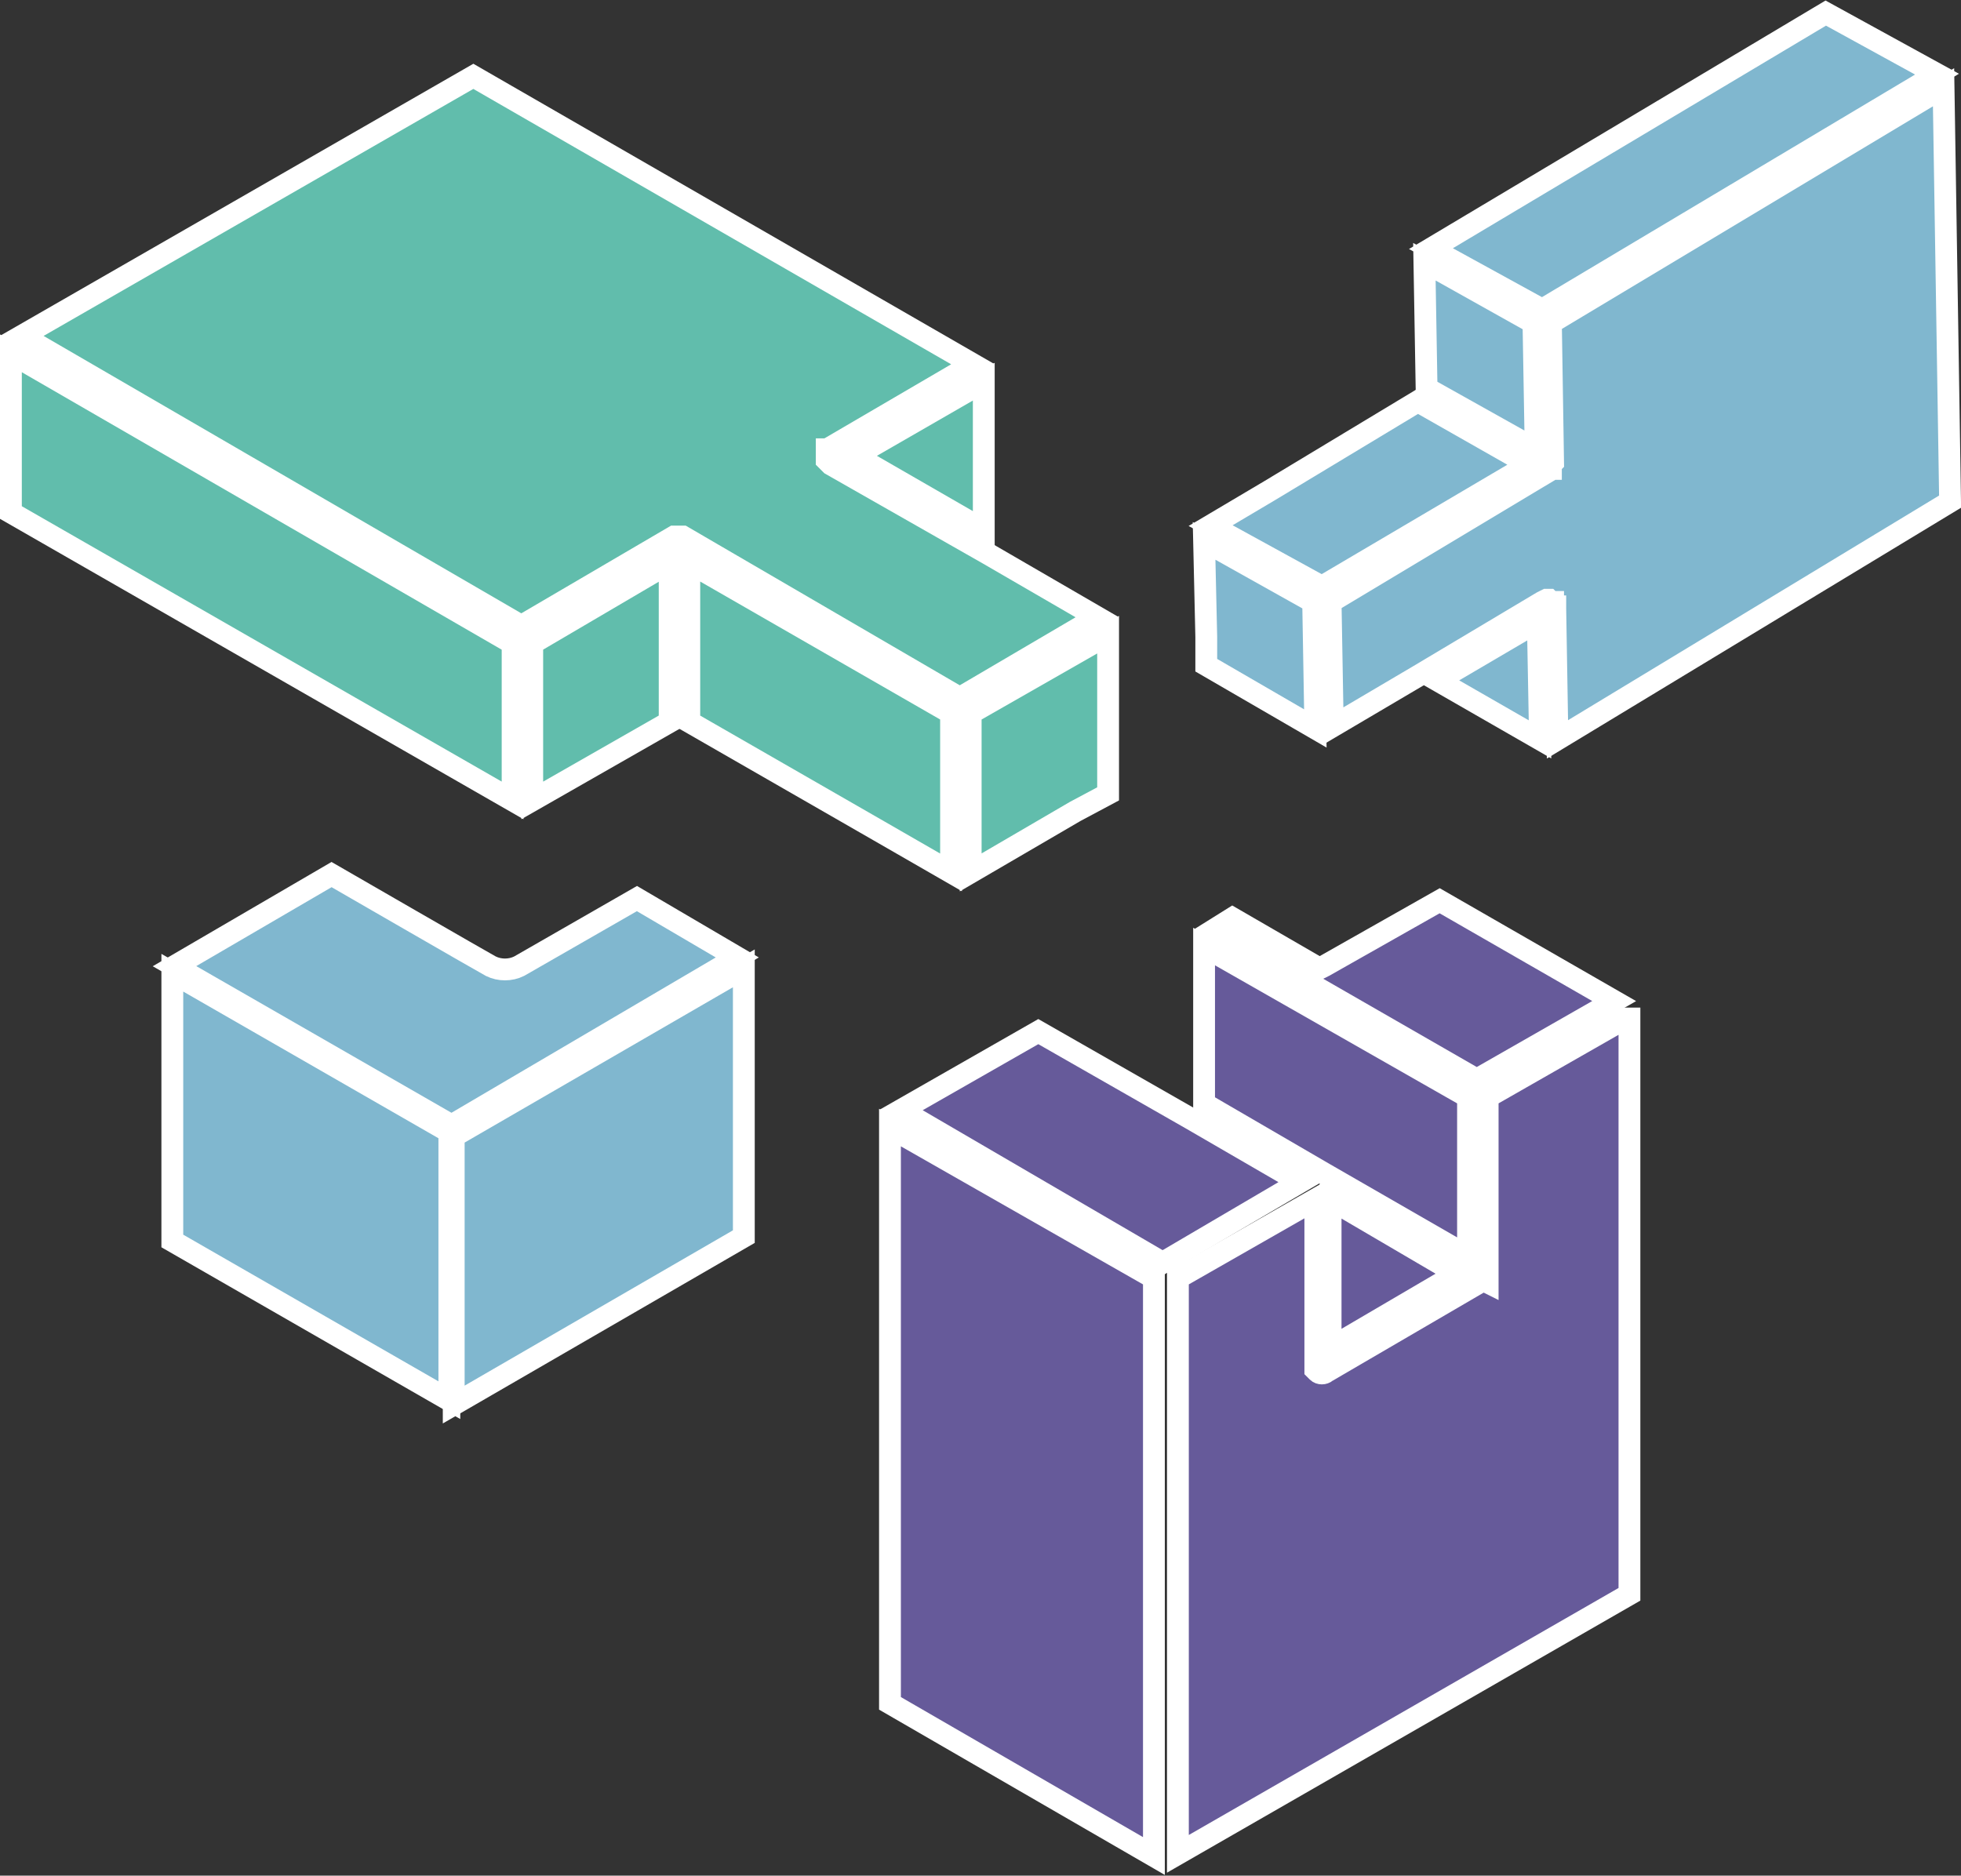 <?xml version="1.0" encoding="utf-8"?>
<!-- Generator: Adobe Illustrator 24.1.2, SVG Export Plug-In . SVG Version: 6.00 Build 0)  -->
<svg version="1.1" id="Calque_1" xmlns="http://www.w3.org/2000/svg" xmlns:xlink="http://www.w3.org/1999/xlink" x="0px" y="0px"
	 viewBox="0 0 89.9 86" style="enable-background:new 0 0 89.9 86;" xml:space="preserve">
<rect x="0" y="0" width="89.9" height="86" fill="#333333" stroke="none"/>
<style type="text/css">
	.st0{fill:#80B7CF;}
	.st1{fill:none;stroke:#FFFFFF;}
	.st2{fill:#61BDAC;}
	.st3{fill:#665A9A;}
</style>
<path class="st0" d="M20.7,51.6L8,44.3l7.2-4.2c0,0,7.1,4.1,7.3,4.2c0.4,0.2,0.9,0.2,1.3,0l5.4-3.1l4.6,2.7L20.7,51.6z"/>
<path class="st1" d="M20.7,51.6L8,44.3l7.2-4.2c0,0,7.1,4.1,7.3,4.2c0.4,0.2,0.9,0.2,1.3,0l5.4-3.1l4.6,2.7L20.7,51.6z"/>
<polygon class="st0" points="20.6,64.2 7.9,56.9 7.9,44.6 20.6,51.9 "/>
<polygon class="st1" points="20.6,64.2 7.9,56.9 7.9,44.6 20.6,51.9 "/>
<polygon class="st0" points="20.8,64.4 20.8,52.1 34.1,44.4 34.1,56.7 "/>
<polygon class="st1" points="20.8,64.4 20.8,52.1 34.1,44.4 34.1,56.7 "/>
<polygon class="st2" points="1,15.4 23.9,28.7 30.9,24.6 30.9,24.6 31,24.6 31,24.6 31.1,24.6 31.1,24.6 31.1,24.6 31.2,24.6 
	31.3,24.6 31.3,24.6 31.3,24.6 44,32 50.3,28.3 45.3,25.4 38.1,21.3 37.9,21.1 37.9,21.1 37.9,21 37.9,21 37.9,20.8 37.9,20.7 
	37.9,20.6 37.9,20.6 38,20.6 38.1,20.5 38.1,20.5 44.6,16.7 21.7,3.5 "/>
<polygon class="st1" points="1,15.4 23.9,28.7 30.9,24.6 30.9,24.6 31,24.6 31,24.6 31.1,24.6 31.1,24.6 31.1,24.6 31.2,24.6 
	31.3,24.6 31.3,24.6 31.3,24.6 44,32 50.3,28.3 45.3,25.4 38.1,21.3 37.9,21.1 37.9,21.1 37.9,21 37.9,21 37.9,20.8 37.9,20.7 
	37.9,20.6 37.9,20.6 38,20.6 38.1,20.5 38.1,20.5 44.6,16.7 21.7,3.5 "/>
<polygon class="st2" points="45.1,17.5 39.2,20.9 45.1,24.3 "/>
<polygon class="st1" points="45.1,17.5 39.2,20.9 45.1,24.3 "/>
<polygon class="st3" points="60.7,44.3 60.7,44.3 60.7,44.3 60.5,44.4 60.3,44.3 60.3,44.3 56.5,42.1 55.7,42.6 67.7,49.5 74,45.9 
	66,41.3 "/>
<polygon class="st1" points="60.7,44.3 60.7,44.3 60.7,44.3 60.5,44.4 60.3,44.3 60.3,44.3 56.5,42.1 55.7,42.6 67.7,49.5 74,45.9 
	66,41.3 "/>
<polygon class="st2" points="23.5,29.5 0.5,16.2 0.5,23.5 23.5,36.7 "/>
<polygon class="st1" points="23.5,29.5 0.5,16.2 0.5,23.5 23.5,36.7 "/>
<polygon class="st2" points="24.4,36.7 30.7,33.1 30.7,25.8 24.4,29.5 "/>
<polygon class="st1" points="24.4,36.7 30.7,33.1 30.7,25.8 24.4,29.5 "/>
<polygon class="st2" points="40.3,38.1 43.6,40 43.6,32.7 31.6,25.8 31.6,33.1 40.3,38.1 "/>
<polygon class="st1" points="40.3,38.1 43.6,40 43.6,32.7 31.6,25.8 31.6,33.1 40.3,38.1 "/>
<polygon class="st2" points="44.5,40 49.3,37.2 50.8,36.4 50.8,29.1 44.5,32.7 "/>
<polygon class="st1" points="44.5,40 49.3,37.2 50.8,36.4 50.8,29.1 44.5,32.7 "/>
<polygon class="st0" points="89.1,4 71.1,14.8 71.2,21.2 71.1,21.3 71.1,21.3 71.1,21.4 71.1,21.4 71.1,21.4 71.1,21.4 71.1,21.5 
	71,21.5 71,21.5 71,21.6 61,27.6 61.1,33.3 65,31 70.7,27.6 70.9,27.5 70.9,27.5 70.9,27.5 71,27.5 71.1,27.6 71.2,27.6 71.2,27.7 
	71.2,27.7 71.2,27.8 71.3,27.8 71.3,27.9 71.4,33.9 89.4,23 "/>
<polygon class="st1" points="89.1,4 71.1,14.8 71.2,21.2 71.1,21.3 71.1,21.3 71.1,21.4 71.1,21.4 71.1,21.4 71.1,21.4 71.1,21.5 
	71,21.5 71,21.5 71,21.6 61,27.6 61.1,33.3 65,31 70.7,27.6 70.9,27.5 70.9,27.5 70.9,27.5 71,27.5 71.1,27.6 71.2,27.6 71.2,27.7 
	71.2,27.7 71.2,27.8 71.3,27.8 71.3,27.9 71.4,33.9 89.4,23 "/>
<polygon class="st0" points="70.6,33.9 70.5,28.5 65.9,31.2 "/>
<polygon class="st1" points="70.6,33.9 70.5,28.5 65.9,31.2 "/>
<polygon class="st0" points="70.7,14.2 88.8,3.4 83.7,0.6 65.6,11.4 "/>
<polygon class="st1" points="70.7,14.2 88.8,3.4 83.7,0.6 65.6,11.4 "/>
<polygon class="st0" points="65.3,12 65.4,17.8 70.4,20.6 70.3,14.8 "/>
<polygon class="st1" points="65.3,12 65.4,17.8 70.4,20.6 70.3,14.8 "/>
<polygon class="st0" points="58.2,22.5 55.5,24.1 60.6,26.9 70.1,21.3 65,18.4 58.2,22.5 "/>
<polygon class="st1" points="58.2,22.5 55.5,24.1 60.6,26.9 70.1,21.3 65,18.4 58.2,22.5 "/>
<polygon class="st0" points="55.2,24.8 55.3,29.2 55.3,30.5 60.3,33.4 60.2,27.6 "/>
<polygon class="st1" points="55.2,24.8 55.3,29.2 55.3,30.5 60.3,33.4 60.2,27.6 "/>
<polygon class="st3" points="40.8,78.1 52.9,85.1 52.9,58.6 40.8,51.7 "/>
<polygon class="st1" points="40.8,78.1 52.9,85.1 52.9,58.6 40.8,51.7 "/>
<polygon class="st3" points="67.3,50.3 55.2,43.4 55.2,50.6 60.7,53.8 67.3,57.6 "/>
<polygon class="st1" points="67.3,50.3 55.2,43.4 55.2,50.6 60.7,53.8 67.3,57.6 "/>
<polygon class="st3" points="66.8,58.4 61,55 61,61.8 "/>
<polygon class="st1" points="66.8,58.4 61,55 61,61.8 "/>
<polygon class="st3" points="41.3,50.9 53.3,57.9 59.6,54.2 54.6,51.3 47.6,47.3 "/>
<polygon class="st1" points="41.3,50.9 53.3,57.9 59.6,54.2 54.6,51.3 47.6,47.3 "/>
<path class="st3" d="M74.5,46.7l-6.3,3.6v8.1v0l0,0.1l0,0.1l0,0.1l0,0l0,0l0,0.1L68,58.7l0,0l-7.2,4.2h0c-0.1,0.1-0.3,0.1-0.4,0l0,0
	l-0.1-0.1l0,0l0,0l0-0.1l0-0.1v0V55l-6.3,3.6v26.4l20.7-11.9V46.7z"/>
<path class="st1" d="M74.5,46.7l-6.3,3.6v8.1v0l0,0.1l0,0.1l0,0.1l0,0l0,0l0,0.1L68,58.7l0,0l-7.2,4.2h0c-0.1,0.1-0.3,0.1-0.4,0l0,0
	l-0.1-0.1l0,0l0,0l0-0.1l0-0.1v0V55l-6.3,3.6v26.4l20.7-11.9V46.7z"/>
</svg>
